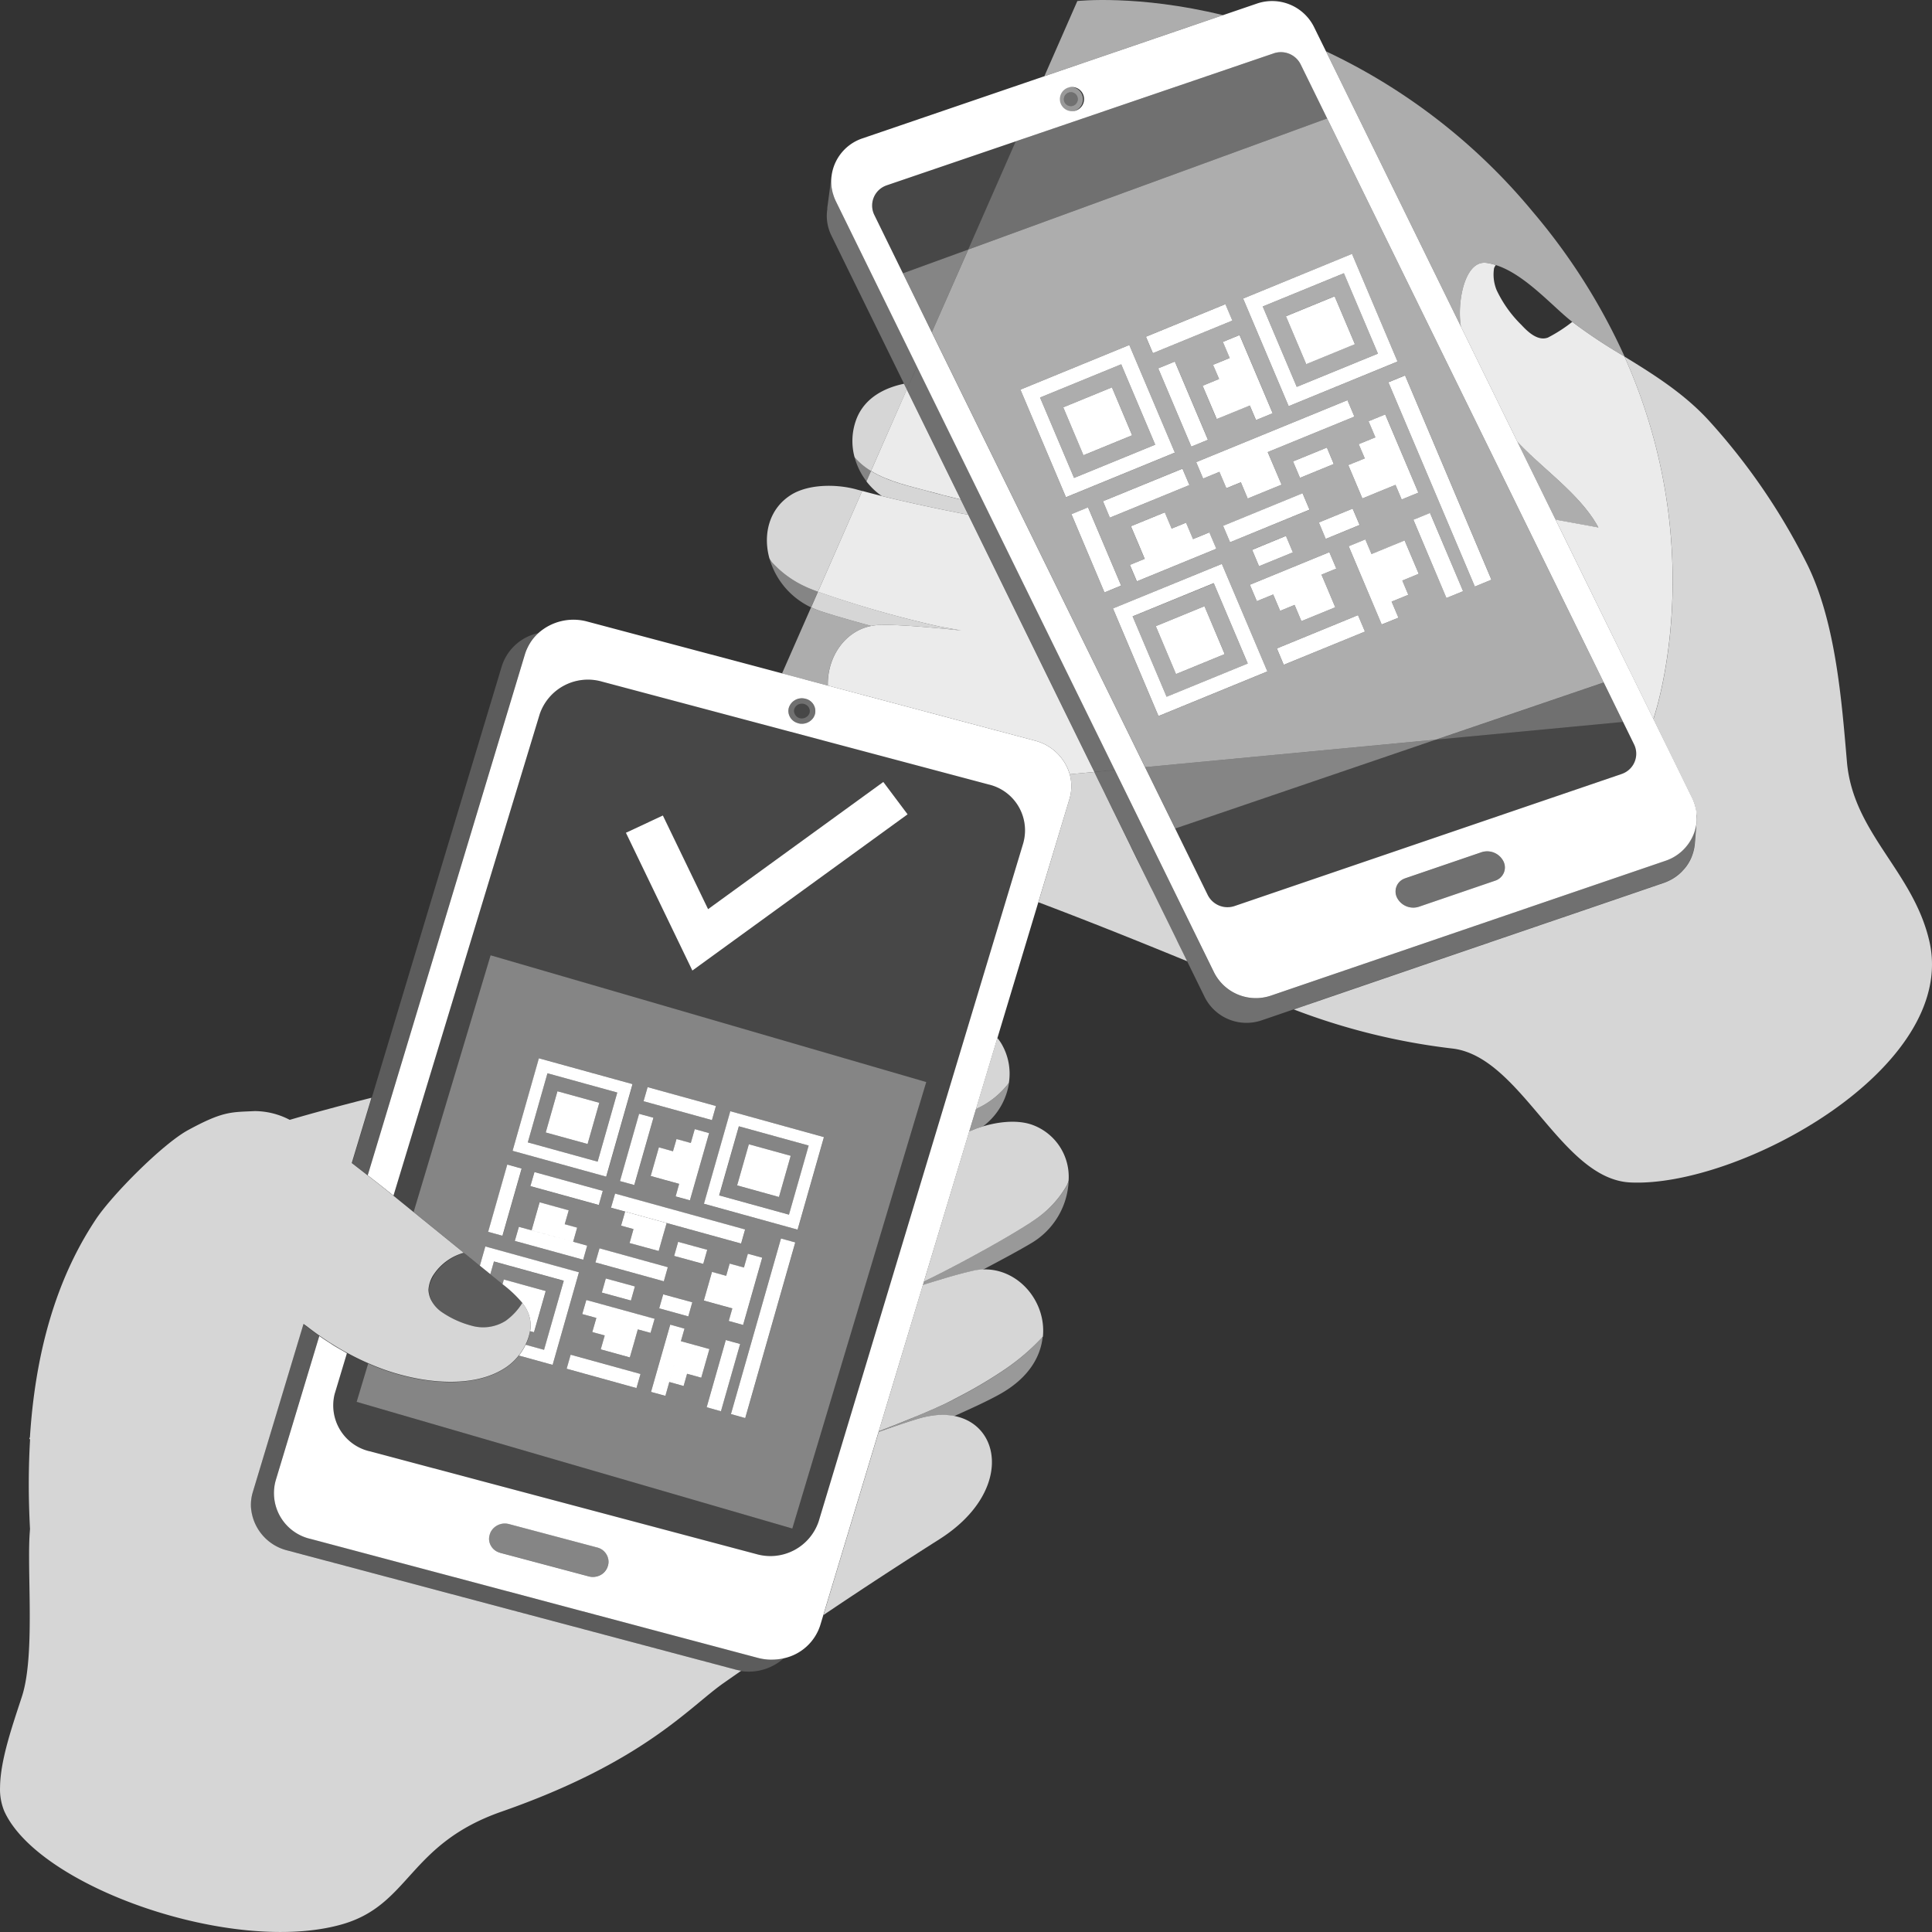 <svg viewBox="0 0 300 300" xmlns="http://www.w3.org/2000/svg"><rect x="0" y="0" width="300" height="300" fill="#333333" stroke="none"/><g fill="#fff"><path d="m 177.81 119.12 l 4.68 9.53 40.51 -13.81 z" opacity=".4"/><path d="m 140.21 42.44 l 4.49 9.16 5.64 -12.85 z" opacity=".4"/><path d="m 182.48 128.65 l 5.06 10.32 a 3.43 3.43 0 0 0 4.19 1.71 l 60.06 -20.49 a 3.32 3.32 0 0 0 2.11 -4.23 3.46 3.46 0 0 0 -.15 -.37 c -.48 -.97 -1.05 -2.15 -1.71 -3.49 l -29.03 2.75 z" opacity=".1"/><path d="m 157.72 21.95 l -20.01 6.82 a 3.32 3.32 0 0 0 -2.1 4.24 3.21 3.21 0 0 0 .15 .36 c 1.06 2.16 2.58 5.27 4.45 9.08 l 10.13 -3.7 z" opacity=".1"/><path d="m 175.87 95.72 l 5.28 12.48 12.6 -5.16 -5.27 -12.47 z m 6.75 8.95 l -3.15 -7.44 7.56 -3.1 3.15 7.44 z" opacity=".6"/><path d="m 174.1 56.57 l -12.6 5.16 5.28 12.48 12.6 -5.16 z m -9 6.68 l 7.56 -3.1 3.15 7.44 -7.56 3.1 z" opacity=".6"/><path d="m 196.08 47.59 l 5.28 12.48 12.6 -5.16 -5.27 -12.48 z m 6.75 8.95 l -3.15 -7.44 7.56 -3.1 3.15 7.44 z" opacity=".6"/><path d="m 150.35 38.75 l -5.65 12.85 c 9.52 19.42 23.45 47.82 33.11 67.52 l 45.18 -4.28 26.03 -8.87 -42.94 -87.58 z m 60.64 30.22 l 2.59 -1.06 -1.06 -2.5 2.59 -1.06 5.13 12.15 -2.59 1.06 -.96 -2.27 -2.59 1.06 -2.55 1.05 -2.19 -5.17 2.56 -1.05 z m -19.99 15.23 l -1.07 -2.54 12.34 -5.06 1.08 2.55 z m 9.76 1.57 l -5.26 2.15 -1.08 -2.55 5.25 -2.15 z m -1.76 -10.51 l -5.26 2.15 -1.06 -2.51 -2.24 .92 -1.08 -2.55 7.5 -3.07 1.08 2.55 z m 2.86 -1.06 l -1.08 -2.55 5.26 -2.15 1.08 2.55 z m 8.19 4.78 l 1.08 2.55 -5.26 2.15 -1.08 -2.55 z m -23.23 -4.67 l -1.08 -2.55 23.49 -9.62 1.08 2.55 z m -2.13 1.01 l -12.34 5.06 -1.08 -2.55 12.34 -5.06 z m -4.84 -18.12 l 2.59 -1.06 5.14 12.15 -2.59 1.06 z m -3.17 27.06 l -1.08 -2.55 5.26 -2.15 1.06 2.52 2.24 -.92 1.08 2.55 2.54 -1.04 1.08 2.55 -12.34 5.06 -1.08 -2.55 2.3 -.94 -1.06 -2.52 z m 18.34 -19.03 l -.96 -2.27 -2.56 1.05 -2.59 1.06 -2.17 -5.17 2.56 -1.05 -.93 -2.21 2.59 -1.06 -1.06 -2.5 2.59 -1.06 5.14 12.15 z m -4.75 -18 l 1.08 2.55 -12.34 5.06 -1.08 -2.55 z m -31.82 13.27 l 16.91 -6.93 7.07 16.72 -16.91 6.93 z m 7.92 19.35 l 2.59 -1.06 5.14 12.15 -2.6 1.05 z m 13.52 31.35 l -7.07 -16.71 16.91 -6.93 7.07 16.71 z m 15.27 -17.85 l -1.08 -2.55 12.34 -5.06 1.08 2.55 -2.3 .94 1.08 2.55 1.06 2.52 -5.26 2.15 -1.06 -2.52 -2.24 .92 -1.08 -2.54 z m 4.18 9.89 l -1.08 -2.55 12.61 -5.17 1.08 2.55 z m 15.22 -6.26 l -5.14 -12.15 2.59 -1.06 5.14 12.15 z m 4.12 -4.62 l -2.59 1.06 -3.12 -7.38 2.59 -1.06 2.56 -1.05 2.18 5.17 -2.56 1.05 z m 5.93 .5 l -5.14 -12.14 2.59 -1.06 5.13 12.14 z m 6.99 -2.84 l -2.59 1.06 -13.42 -31.73 2.59 -1.06 z m -31.5 -26.95 l -7.07 -16.71 16.91 -6.93 7.07 16.72 z" opacity=".6"/><path d="m 135.31 97.19 h -.04 c -3.28 -.89 -6.15 -1.72 -7.88 -2.3 a 13.21 13.21 0 0 1 -1.44 -.59 l -4.51 10.26 7.1 1.89 c -.12 -4.33 2.58 -8.45 6.77 -9.26 z" opacity=".6"/><path d="m 226.75 49.83 c -.34 -3.68 .87 -9.42 4.07 -9.01 a 8.23 8.23 0 0 1 1.45 .34 c 4.14 1.3 8.1 5.64 11.12 8.21 .25 .21 .51 .42 .77 .62 a 81.96 81.96 0 0 0 8.1 5.37 95.34 95.34 0 0 0 -14.23 -22.45 93.09 93.09 0 0 0 -32.13 -24.94 l 20.96 42.75 c -.05 -.31 -.08 -.6 -.11 -.89 z" opacity=".6"/><path d="m 248.21 81.92 c -2.73 -5.06 -8.31 -8.81 -12.58 -13.3 2 4.07 3.98 8.12 5.93 12.09 l 4.66 .85 q 1 .17 1.99 .36 z" opacity=".6"/><path d="m 167.29 .16 l -5.12 11.67 27.73 -9.48 c -13.23 -3.23 -22.61 -2.19 -22.61 -2.19 z" opacity=".6"/><path d="m 252.02 112.1 c -.86 -1.76 -1.87 -3.82 -3 -6.12 l -26.03 8.87 z" opacity=".3"/><path d="m 206.08 18.39 l -4.12 -8.4 a 3.43 3.43 0 0 0 -4.19 -1.7 l -40.05 13.66 -7.38 16.8 z" opacity=".3"/><path d="m 129.07 28.37 a 7.09 7.09 0 0 0 .08 .86 c .02 .09 .03 .18 .05 .26 .04 .21 .09 .43 .16 .64 .03 .09 .05 .17 .08 .26 a 6.95 6.95 0 0 0 .34 .84 l 12.59 25.68 30.73 62.65 15.41 31.42 a 7.27 7.27 0 0 0 8.87 3.61 l 61.25 -20.93 a 7.16 7.16 0 0 0 4.29 -3.97 7.3 7.3 0 0 0 .27 -.74 c .02 -.08 .04 -.17 .06 -.25 .04 -.17 .09 -.34 .12 -.51 .02 -.1 .03 -.2 .04 -.3 .02 -.16 .04 -.31 .05 -.47 .01 -.11 .01 -.22 .01 -.32 v -.45 c -.01 -.23 -.03 -.46 -.07 -.69 v -.02 c -.03 -.23 -.08 -.45 -.14 -.67 -.01 -.03 -.02 -.07 -.03 -.1 -.05 -.19 -.11 -.38 -.18 -.57 a 6.86 6.86 0 0 0 -.28 -.67 l -.56 -1.14 -.73 -1.49 -.8 -1.64 q -.83 -1.69 -1.76 -3.59 l -.03 -.06 c -1.49 -3.04 -3.16 -6.45 -4.98 -10.15 -.34 -.7 -.69 -1.41 -1.05 -2.13 l -11.3 -23.03 c -1.95 -3.97 -3.93 -8.02 -5.93 -12.09 -2.37 -4.84 -4.76 -9.71 -7.11 -14.5 l -1.1 -2.25 -.56 -1.14 -20.96 -42.75 c -.69 -1.4 -1.32 -2.68 -1.87 -3.8 a 7.27 7.27 0 0 0 -8.87 -3.61 l -5.27 1.8 -27.73 9.48 -28.25 9.65 a 7.1 7.1 0 0 0 -4.84 6.87 z m 104.44 107.16 a 2.18 2.18 0 0 1 -1.31 1.21 l -11.82 4.04 a 2.83 2.83 0 0 1 -3.46 -1.41 2.14 2.14 0 0 1 1.02 -2.88 2.04 2.04 0 0 1 .24 -.1 l 11.82 -4.04 a 2.83 2.83 0 0 1 3.46 1.41 2.12 2.12 0 0 1 .05 1.77 z m 15.52 -29.55 c 1.13 2.3 2.13 4.36 3 6.12 .66 1.34 1.23 2.51 1.71 3.49 a 3.31 3.31 0 0 1 -1.58 4.45 3.36 3.36 0 0 1 -.37 .15 l -60.06 20.49 a 3.43 3.43 0 0 1 -4.19 -1.7 l -5.06 -10.32 -4.68 -9.53 c -9.65 -19.7 -23.59 -48.1 -33.11 -67.52 l -4.48 -9.16 c -1.87 -3.81 -3.39 -6.92 -4.45 -9.08 a 3.31 3.31 0 0 1 1.58 -4.45 3.58 3.58 0 0 1 .37 -.15 l 20.01 -6.82 40.05 -13.66 a 3.43 3.43 0 0 1 4.19 1.7 l 4.12 8.4 z m -82.57 -92.47 a 1.88 1.88 0 1 1 -.01 0 z"/><path d="m 233.46 133.77 a 2.83 2.83 0 0 0 -3.46 -1.41 l -11.81 4.04 a 2.15 2.15 0 0 0 -1.36 2.74 2.17 2.17 0 0 0 .1 .23 2.83 2.83 0 0 0 3.46 1.41 l 11.82 -4.04 a 2.15 2.15 0 0 0 1.35 -2.74 2.26 2.26 0 0 0 -.1 -.23 z" opacity=".3"/><path d="m 166.22 16.49 a 1.08 1.08 0 1 0 -1.02 -1.16 1.09 1.09 0 0 0 1.02 1.16 z" opacity=".3"/><path d="m 166.16 17.31 a 1.9 1.9 0 1 0 -1.79 -2.04 1.92 1.92 0 0 0 1.79 2.04 z m .23 -2.98 a 1.08 1.08 0 1 1 -1.19 1 1.09 1.09 0 0 1 1.19 -1 z" opacity=".5"/><path d="m 125.01 91.07 a 16.05 16.05 0 0 1 -5.08 -3.71 4.14 4.14 0 0 1 -.46 -.68 12.06 12.06 0 0 0 6.47 7.63 l 1.06 -2.42 c -.8 -.31 -1.49 -.59 -1.99 -.82 z" opacity=".4"/><path d="m 135.27 97.19 h .04 a 7.76 7.76 0 0 1 1.18 -.14 c .32 -.01 .68 -.02 1.07 -.02 .78 .01 1.69 .04 2.69 .1 2.52 .14 5.67 .43 9.03 .77 -1.05 -.19 -2.13 -.38 -3.24 -.58 a 167.99 167.99 0 0 1 -19.02 -5.44 l -1.06 2.42 a 13.21 13.21 0 0 0 1.44 .59 c 1.73 .58 4.6 1.41 7.87 2.3 z" opacity=".8"/><path d="m 299.59 146.15 c -2.51 -10.9 -11.84 -16.75 -12.8 -27.86 -.83 -9.7 -1.79 -22.25 -6.45 -31.22 a 98.57 98.57 0 0 0 -14.94 -21.71 c -3.85 -4.23 -8.64 -7.23 -13.15 -9.99 13.62 30.43 4.49 56.29 4.49 56.29 .75 1.52 1.46 2.98 2.13 4.36 l .03 .06 1.76 3.59 .8 1.64 1.29 2.63 a 6.97 6.97 0 0 1 .63 2.01 v .02 q .05 .35 .07 .69 v -.13 l .07 .04 -.06 .82 -.01 .15 -.24 3.08 -.01 .01 a 7.09 7.09 0 0 1 -.49 2.34 c -.02 .05 -.04 .11 -.06 .16 a 6.98 6.98 0 0 1 -.73 1.31 6.87 6.87 0 0 1 -.61 .73 c -.04 .04 -.07 .07 -.1 .11 a 6.99 6.99 0 0 1 -.69 .63 7.32 7.32 0 0 1 -.97 .65 c -.04 .02 -.08 .04 -.12 .06 a 7.17 7.17 0 0 1 -1.06 .47 l -3.04 1.04 -3.42 1.17 -6.26 2.14 -2.99 1.02 -1.29 .44 -1.88 .64 -2.16 .74 -5.57 1.9 -1.22 .42 -10.13 3.46 -.98 .34 -7.57 2.59 -2.8 .96 -3.45 1.18 -.28 .1 -1.23 .42 -.64 .22 -1.63 .56 -.92 .32 a 101.86 101.86 0 0 0 24.75 6.08 c 10.63 1.4 16.72 20.23 27.47 20.78 16.9 .83 50.98 -17.8 46.46 -37.46 z" opacity=".8"/><path d="m 240.36 52.42 c -1.54 .57 -3.05 -.81 -4.1 -1.95 a 18.84 18.84 0 0 1 -3.86 -5.41 6.35 6.35 0 0 1 -.4 -3.43 3.01 3.01 0 0 1 .26 -.47 8.23 8.23 0 0 0 -1.45 -.34 c -3.19 -.41 -4.4 5.33 -4.07 9.01 .03 .29 .06 .58 .11 .89 l 1.66 3.39 c 2.35 4.79 4.74 9.66 7.11 14.5 4.27 4.49 9.85 8.24 12.58 13.3 q -.99 -.19 -1.99 -.37 l -4.66 -.85 c 4.02 8.2 7.88 16.06 11.29 23.03 q .53 1.08 1.05 2.13 l 2.84 5.79 s 9.13 -25.86 -4.49 -56.29 a 81.96 81.96 0 0 1 -8.1 -5.37 23.27 23.27 0 0 1 -3.78 2.44 z" opacity=".9"/><path d="m 135.25 73.13 l 5.56 -12.65 -.44 -.89 c -3.16 .66 -5.98 2.22 -7.27 5.2 a 9.56 9.56 0 0 0 -.4 6.21 10.33 10.33 0 0 0 2.55 2.13 z" opacity=".8"/><path d="m 135.25 73.13 c 2.81 1.72 6.33 2.43 8.78 3.11 1.63 .45 3.35 .89 5.15 1.32 -2.93 -5.98 -5.76 -11.74 -8.38 -17.08 z" opacity=".9"/><path d="m 125.01 91.07 c .5 .24 1.19 .51 2 .82 l 6.87 -15.65 c -.28 -.08 -.57 -.15 -.85 -.23 -3.1 -.87 -7.51 -.87 -10.22 .85 -3.37 2.13 -4.37 6.09 -3.34 9.83 a 4.14 4.14 0 0 0 .46 .68 16.04 16.04 0 0 0 5.08 3.7 z" opacity=".8"/><path d="m 179.09 138.55 l -.24 -.48 -.01 -.01 -.25 -.5 -1.07 -2.17 q -.5 -1.02 -1.02 -2.07 c -.24 -.49 -.47 -.96 -.71 -1.45 -.07 -.14 -.14 -.29 -.21 -.44 l -2.47 -5.04 -.39 -.79 -.79 -1.62 c -.16 -.32 -.32 -.66 -.48 -.99 l -.51 -1.03 c -.34 -.69 -.68 -1.39 -1.02 -2.09 l -3.82 .36 a 6.87 6.87 0 0 1 -.04 3.85 l -4.82 16.02 c 7.05 2.67 14.27 5.53 23.1 9.16 l -.83 -1.7 q -.35 -.7 -.71 -1.44 l -.14 -.3 -1.55 -3.16 q -.97 -1.97 -2.02 -4.11 z" opacity=".8"/><path d="m 146.04 97.32 l 3.24 .58 h .01 c -3.35 -.34 -6.5 -.63 -9.03 -.77 -1.01 -.06 -1.92 -.09 -2.69 -.1 -.39 0 -.75 0 -1.07 .02 a 7.76 7.76 0 0 0 -1.18 .14 c -4.2 .81 -6.89 4.93 -6.77 9.27 l 32.12 8.54 a 7.58 7.58 0 0 1 5.44 5.23 l 3.82 -.36 c -.21 -.44 -.42 -.86 -.64 -1.3 l -4.17 -8.49 c -2.94 -6 -5.97 -12.18 -8.98 -18.32 l -2.86 -5.84 q -1.48 -3.02 -2.94 -5.99 -1.65 -.32 -3.28 -.65 l -.48 -.1 c -2.17 -.44 -4.28 -.9 -6.29 -1.36 l -.44 -.1 c -2.13 -.49 -4.13 -.99 -5.97 -1.49 l -6.87 15.66 a 168.06 168.06 0 0 0 19.03 5.43 z" opacity=".9"/><path d="m 132.7 70.99 a 10.65 10.65 0 0 0 1.84 3.74 l .71 -1.61 a 10.33 10.33 0 0 1 -2.55 -2.13 z" opacity=".4"/><path d="m 136.93 77.02 c .94 .23 1.92 .47 2.92 .7 l .44 .1 c 2.02 .46 4.13 .92 6.29 1.36 l .48 .1 q 1.63 .33 3.28 .65 l -1.16 -2.36 c -1.79 -.43 -3.52 -.87 -5.15 -1.32 -2.45 -.68 -5.97 -1.39 -8.78 -3.11 l -.71 1.61 a 10.38 10.38 0 0 0 2.39 2.27 z" opacity=".8"/><path d="m 203.44 155.85 l 1.86 -.64 .28 -.1 3.45 -1.18 2.8 -.96 7.57 -2.59 .98 -.34 19.09 -6.52 1.88 -.64 17 -5.81 a 7.01 7.01 0 0 0 1.06 -.47 l .12 -.06 a 7.49 7.49 0 0 0 .97 -.65 7.49 7.49 0 0 0 .69 -.63 c .04 -.04 .07 -.07 .1 -.11 a 6.68 6.68 0 0 0 .61 -.73 6.93 6.93 0 0 0 .73 -1.31 c .02 -.05 .04 -.11 .06 -.16 a 7.09 7.09 0 0 0 .49 -2.34 l .01 -.01 .24 -3.07 .01 -.15 .06 -.82 -.07 -.04 v .13 c .01 .15 .01 .3 0 .45 0 .11 0 .22 -.01 .32 -.01 .16 -.03 .31 -.05 .47 -.01 .1 -.02 .2 -.04 .3 -.03 .17 -.07 .34 -.12 .51 -.02 .08 -.04 .17 -.06 .25 a 7.3 7.3 0 0 1 -.27 .74 7.16 7.16 0 0 1 -4.28 3.97 l -61.23 20.94 a 7.27 7.27 0 0 1 -8.87 -3.61 l -15.4 -31.42 -3.17 .3 1.02 2.09 .51 1.03 1.67 3.4 .79 1.61 .77 1.56 .92 1.87 .93 1.89 .8 1.68 .19 .39 1.31 2.68 .01 .01 2.26 4.6 q .8 1.64 1.55 3.16 l 4.4 8.98 a 7.27 7.27 0 0 0 8.87 3.61 l 5.88 -2.01 1.5 -.51 z" opacity=".3"/><path d="m 140.81 60.48 l 1.57 -3.57 -12.6 -25.69 a 6.95 6.95 0 0 1 -.34 -.84 c -.03 -.09 -.05 -.17 -.08 -.26 -.06 -.21 -.11 -.42 -.16 -.64 -.02 -.09 -.04 -.18 -.05 -.26 a 7.3 7.3 0 0 1 -.08 -.86 v -.01 a 7 7 0 0 1 .04 -.88 v -.1 l -.66 5 h .03 a 6.93 6.93 0 0 0 .62 4.21 c 2.64 5.39 6.61 13.48 11.27 22.99 z" opacity=".3"/><path d="m 140.81 60.48 l 8.38 17.08 q .49 1 .98 2 l .18 .36 q .56 1.14 1.12 2.29 c .6 1.23 1.21 2.47 1.82 3.7 l 2.86 5.84 7.18 14.64 1.3 2.66 .5 1.02 c 1.41 2.88 2.81 5.72 4.17 8.49 .21 .44 .43 .87 .64 1.3 l 3.17 -.3 -30.72 -62.65 z" opacity=".3"/><path d="m 76.18 148.35 l 67.65 19.67 -20.8 69.33 -67.65 -19.67 1.79 -5.95 a 40.8 40.8 0 0 1 -3.67 -1.82 c .13 .07 .25 .15 .37 .22 l -1.85 6.15 a 7.3 7.3 0 0 0 5.15 9.02 c .08 .02 .17 .04 .25 .06 l 60.03 15.97 a 7.91 7.91 0 0 0 9.67 -5.07 l 31.78 -105.37 a 7.3 7.3 0 0 0 -5.16 -9.02 c -.08 -.02 -.16 -.04 -.25 -.06 l -60.02 -15.97 a 7.92 7.92 0 0 0 -9.67 5.07 l -22.7 74.74 3.14 2.55 z m 26.75 -21.72 l 7.01 14.55 27.21 -19.75 3.77 5.03 -33.41 24.25 -10.32 -21.4 z" opacity=".1"/><path d="m 122.52 188.61 l 3.06 -10.73 -10.84 -2.99 -3.05 10.73 z m -6.24 -10.93 l 6.5 1.79 -1.82 6.4 -6.5 -1.79 z" opacity=".4"/><path d="m 87.53 198.88 l -10.84 -2.99 -.56 1.98 1.69 1.37 .22 .18 .21 -.73 6.5 1.79 -1.82 6.4 -.61 -.17 a 8.03 8.03 0 0 1 -.69 2.12 l 2.86 .79 z" opacity=".4"/><path d="m 85.01 166.66 l -3.05 10.73 10.84 2.99 3.05 -10.73 z m 6.23 10.98 l -6.5 -1.79 1.82 -6.4 6.5 1.79 z" opacity=".4"/><path d="m 72.08 194.58 l 2.43 1.97 .85 -2.99 14.54 4.01 -4.09 14.37 -5.24 -1.45 a 8.84 8.84 0 0 1 -1.89 1.8 c -3.76 2.6 -8.96 2.6 -13.07 1.96 a 34.48 34.48 0 0 1 -8.44 -2.52 l -1.79 5.95 67.65 19.67 20.8 -69.33 -67.65 -19.68 -11.95 39.86 q 3.9 3.16 7.8 6.33 a .29 .29 0 0 0 -.06 .02 l .06 .05 a .45 .45 0 0 1 .05 -.02 z m 7.86 -1.89 l .62 -2.19 8.08 2.23 -6.1 -1.68 .62 -2.19 .62 -2.16 4.52 1.25 -.62 2.17 1.93 .53 -.61 2.17 2.18 .6 -.62 2.19 z m 27.94 -17.35 l 2.23 .61 -2.98 10.45 -2.22 -.61 .56 -1.95 -2.23 -.61 -2.2 -.61 1.27 -4.45 2.2 .61 .54 -1.9 2.23 .61 -1.01 3.54 z m 7.83 15.58 l -.62 2.19 -20.2 -5.57 .62 -2.19 z m -1.99 12.26 l -2.23 -.61 -2.2 -.61 1.27 -4.45 2.2 .61 .54 -1.9 2.23 .61 .61 -2.15 2.23 .61 -2.97 10.45 -2.23 -.61 1.61 -5.65 z m -9.04 -8.16 l .62 -2.19 4.52 1.25 -.62 2.19 z m 2.82 7.2 l -.62 2.19 -4.52 -1.25 .62 -2.19 z m -11.06 -11.9 l .62 -2.19 6.45 1.78 -.62 2.19 -.62 2.17 -4.51 -1.26 .62 -2.17 z m 7.26 6.45 l -.62 2.19 -10.61 -2.92 .62 -2.19 z m -5.11 3 l -.62 2.19 -4.52 -1.25 .62 -2.19 z m -5.62 -12.65 l -10.61 -2.93 .62 -2.19 10.62 2.92 z m 5.86 28.42 l -10.83 -2.99 .62 -2.19 10.84 2.99 z m .21 -9.11 l -.62 2.17 -.62 2.19 -4.52 -1.25 .62 -2.17 -1.93 -.53 .62 -2.19 -2.18 -.6 .62 -2.19 10.61 2.93 -.62 2.19 z m 7.11 8.79 l -2.23 -.61 1.01 -3.54 -1.62 5.69 -2.22 -.61 2.97 -10.45 2.23 .61 -.56 1.95 2.23 .61 2.2 .61 -1.27 4.45 -2.2 -.61 z m 3.58 3.3 l 2.97 -10.45 2.23 .61 -2.98 10.45 z m 6 1.68 l -2.23 -.61 7.77 -27.28 2.23 .61 z m 12.22 -43.63 l -4.09 14.37 -14.54 -4.01 4.09 -14.37 z m -27.39 -7.76 l 10.61 2.93 -.62 2.19 -10.62 -2.93 z m .92 4.75 l -2.98 10.45 -2.22 -.61 2.97 -10.45 z m -17.78 -9.23 l 14.54 4.01 -4.09 14.37 -14.56 -4.01 z m -4.91 16.5 l 2.23 .61 -2.98 10.45 -2.22 -.61 z" opacity=".4"/><path d="m 84.74 175.85 l 1.82 -6.4 6.5 1.79 -1.82 6.4 z"/><path d="m 98.22 168.34 l -14.54 -4.01 -4.09 14.37 14.54 4.01 z m -16.26 9.05 l 3.05 -10.73 10.84 2.99 -3.05 10.73 z"/><path d="m 82.36 206.45 c -.01 .08 -.04 .16 -.05 .25 l .61 .17 1.82 -6.4 -6.5 -1.79 -.21 .73 a 18.85 18.85 0 0 1 3.13 2.97 l -.01 .02 a 5.45 5.45 0 0 1 1.25 3.44 4.83 4.83 0 0 1 -.04 .61 z"/><path d="m 89.9 197.56 l -14.54 -4.01 -.85 2.99 1.63 1.32 .56 -1.98 10.84 2.99 -3.06 10.73 -2.86 -.79 a 9.38 9.38 0 0 1 -1.05 1.68 l 5.24 1.45 z"/><path d="m 114.46 184.07 l 1.82 -6.39 6.5 1.79 -1.82 6.4 z"/><path d="m 123.85 190.94 l 4.09 -14.37 -14.54 -4.02 -4.09 14.37 z m -9.12 -16.05 l 10.84 2.99 -3.06 10.73 -10.84 -2.99 z"/><path d="m 75.8 191.28 l 2.97 -10.45 2.23 .62 -2.98 10.44 z"/><path d="m 99.93 171 l .63 -2.19 10.61 2.93 -.62 2.19 z"/><path d="m 91.18 193.42 l -2.18 -.6 .62 -2.19 -1.93 -.53 .62 -2.16 -4.52 -1.25 -.62 2.16 -.62 2.19 6.1 1.69 -8.08 -2.23 -.63 2.19 10.62 2.92 z"/><path d="m 82.36 184.18 l .63 -2.18 10.61 2.92 -.62 2.19 z"/><path d="m 105.05 176.87 l -.55 1.9 -2.19 -.61 -1.27 4.45 2.2 .61 2.22 .61 -.55 1.95 2.22 .61 2.98 -10.44 -2.23 -.62 -1.62 5.69 1.01 -3.54 z"/><path d="m 96.27 183.4 l 2.97 -10.45 2.23 .61 -2.98 10.45 z"/><path d="m 94.88 187.53 l .63 -2.19 20.19 5.57 -.62 2.19 z"/><path d="m 102.28 194.26 l .61 -2.16 .63 -2.19 -6.45 -1.78 -.63 2.19 1.93 .53 -.61 2.17 z"/><path d="m 92.46 196.03 l .63 -2.19 10.61 2.93 -.62 2.19 z"/><path d="m 113.5 219.58 l 7.77 -27.27 2.22 .61 -7.77 27.28 z"/><path d="m 115.39 205.74 l 2.97 -10.45 -2.23 -.61 -.61 2.14 -2.22 -.61 -.54 1.9 -2.2 -.61 -1.27 4.45 2.2 .61 2.23 .61 1.05 -3.69 -1.61 5.64 z"/><path d="m 91.04 201.86 l -.63 2.19 2.19 .6 -.63 2.19 1.93 .53 -.62 2.16 4.52 1.25 .63 -2.19 .61 -2.16 1.98 .54 .63 -2.19 z"/><path d="m 87.99 212.54 l .62 -2.18 10.85 2.99 -.63 2.19 z"/><path d="m 110.16 209.48 l -2.2 -.61 -2.23 -.61 .56 -1.95 -2.22 -.62 -2.98 10.45 2.23 .61 1.61 -5.68 -1 3.53 2.22 .62 .54 -1.9 2.2 .61 z"/><path d="m 109.73 218.52 l 2.97 -10.44 2.23 .61 -2.98 10.45 z"/><path d="m 104.68 195.02 l .62 -2.19 4.52 1.24 -.62 2.19 z"/><path d="m 102.36 203.16 l .62 -2.18 4.52 1.24 -.62 2.19 z"/><path d="m 93.45 200.71 l .62 -2.19 4.52 1.24 -.62 2.19 z"/><path d="m 165.1 63.25 l 7.56 -3.1 3.14 7.44 -7.56 3.1 z"/><path d="m 175.36 53.57 l -16.91 6.93 7.07 16.71 16.91 -6.93 z m -13.86 8.16 l 12.6 -5.16 5.28 12.48 -12.6 5.16 z"/><path d="m 179.47 97.23 l 7.56 -3.1 3.14 7.44 -7.56 3.1 z"/><path d="m 172.82 94.48 l 7.07 16.71 16.91 -6.93 -7.07 -16.7 z m 8.33 13.71 l -5.28 -12.48 12.6 -5.16 5.28 12.48 z"/><path d="m 199.68 49.11 l 7.56 -3.1 3.15 7.44 -7.56 3.1 z"/><path d="m 193.03 46.36 l 7.07 16.71 16.91 -6.93 -7.07 -16.72 z m 8.33 13.71 l -5.28 -12.48 12.6 -5.16 5.28 12.48 z"/><path d="m 166.37 79.84 l 2.58 -1.06 5.14 12.15 -2.59 1.06 z"/><path d="m 177.94 52.29 l 12.34 -5.06 1.08 2.55 -12.34 5.06 z"/><path d="m 175.45 87.72 l 1.08 2.55 12.34 -5.06 -1.08 -2.54 -2.54 1.04 -1.08 -2.55 -2.24 .92 -1.06 -2.52 -5.26 2.15 1.08 2.55 1.06 2.52 z"/><path d="m 171.27 77.83 l 12.34 -5.05 1.08 2.54 -12.35 5.06 z"/><path d="m 192.48 52.03 l -2.59 1.06 1.06 2.5 -2.59 1.06 .94 2.2 -2.56 1.05 2.19 5.17 2.58 -1.05 2.56 -1.05 .96 2.26 2.59 -1.06 z"/><path d="m 179.85 57.2 l 2.58 -1.06 5.14 12.15 -2.58 1.06 z"/><path d="m 196.85 70.2 l 13.46 -5.51 -1.08 -2.55 -23.49 9.62 1.08 2.55 2.53 -1.04 1.08 2.54 2.25 -.92 1.06 2.52 5.26 -2.15 -1.07 -2.52 z"/><path d="m 189.92 81.65 l 12.34 -5.06 1.08 2.55 -12.34 5.06 z"/><path d="m 215.59 59.36 l 2.59 -1.06 13.41 31.72 -2.58 1.06 z"/><path d="m 215.1 64.35 l -2.59 1.06 1.06 2.5 -2.59 1.06 .94 2.21 -2.56 1.04 2.19 5.18 2.55 -1.05 2.59 -1.06 .96 2.27 2.59 -1.06 z"/><path d="m 198.78 94.85 l 2.24 -.92 1.06 2.52 5.26 -2.15 -1.06 -2.52 -1.08 -2.55 2.3 -.94 -1.08 -2.55 -12.34 5.06 1.08 2.55 2.54 -1.04 z"/><path d="m 198.27 100.69 l 12.6 -5.17 1.08 2.55 -12.61 5.16 z"/><path d="m 217.75 90.15 l 2.55 -1.05 -2.19 -5.18 -2.56 1.05 -2.58 1.06 -.96 -2.27 -2.59 1.06 5.13 12.15 2.6 -1.05 -1.06 -2.5 2.59 -1.06 z"/><path d="m 219.47 80.71 l 2.58 -1.06 5.14 12.15 -2.59 1.06 z"/><path d="m 200.78 71.65 l 5.26 -2.15 1.07 2.55 -5.25 2.15 z"/><path d="m 204.79 81.13 l 5.25 -2.15 1.08 2.54 -5.26 2.16 z"/><path d="m 194.43 85.38 l 5.25 -2.16 1.08 2.55 -5.26 2.15 z"/><path d="m 81.5 101.58 a 7.19 7.19 0 0 1 .32 -.85 c .03 -.07 .07 -.14 .1 -.21 a 7.01 7.01 0 0 1 .35 -.64 c .03 -.05 .06 -.1 .09 -.15 a 7.4 7.4 0 0 1 1.2 -1.42 7.62 7.62 0 0 0 -5.64 5.13 l -23.25 77.16 c .8 .62 1.62 1.26 2.43 1.89 z" opacity=".2"/><path d="m 150.73 175.6 c -.08 .03 -.16 .06 -.24 .1 l -7.02 23.29 c 4.96 -2.36 15.14 -7.93 17.98 -10.14 a 15.94 15.94 0 0 0 4.19 -4.76 4.02 4.02 0 0 0 .29 -.76 8.58 8.58 0 0 0 -5.82 -8.73 c -2.43 -.79 -5.6 -.37 -8.26 .56 -.09 .03 -.18 .06 -.27 .09 -.29 .12 -.58 .24 -.85 .35 z" opacity=".8"/><path d="m 156.66 168.15 a 9.18 9.18 0 0 0 -1.16 -6.09 7.75 7.75 0 0 0 -.63 -.89 l -3.33 11.04 a 13.15 13.15 0 0 0 5.12 -4.06 z" opacity=".8"/><path d="m 145.66 219.72 c -.33 .02 -.67 .06 -1.01 .11 -.1 .02 -.2 .03 -.31 .05 -.42 .07 -.85 .16 -1.29 .28 -1.26 .34 -3.74 1.18 -6.61 2.19 l -8.36 27.72 -.21 .71 c 6.29 -4.24 11.96 -7.93 18.02 -11.78 11.08 -7.04 9.82 -17.62 2.34 -19.12 a 9.85 9.85 0 0 0 -2.34 -.17 c -.1 0 -.17 0 -.23 .01 z" opacity=".8"/><path d="m 146.85 198.44 c -.73 .22 -1.5 .45 -2.31 .7 q -.61 .19 -1.24 .39 l -3.9 12.95 -2.95 9.77 .71 -.28 q .87 -.34 1.76 -.69 l .78 -.31 .26 -.1 .62 -.25 .39 -.16 .56 -.23 .59 -.24 .23 -.09 .24 -.1 .06 -.03 q .35 -.14 .7 -.29 l .06 -.02 .36 -.16 .56 -.24 .35 -.15 .63 -.28 .09 -.04 .2 -.09 c .24 -.11 .47 -.21 .7 -.32 l .07 -.03 .17 -.08 c .2 -.09 .39 -.18 .58 -.28 l .24 -.12 q .25 -.12 .48 -.24 l .09 -.05 .11 -.06 c .2 -.11 .41 -.21 .59 -.31 a 70.88 70.88 0 0 0 7.53 -4.46 34.06 34.06 0 0 0 5.78 -5 c .55 -5.5 -3.88 -10.66 -9.34 -10.43 a 8.34 8.34 0 0 0 -1.22 .14 c -1.16 .24 -2.71 .64 -4.53 1.18 z" opacity=".8"/><path d="m 150.5 175.7 c .08 -.04 .16 -.06 .24 -.1 .28 -.12 .56 -.24 .85 -.35 l .27 -.09 c .26 -.09 .52 -.19 .79 -.27 a 10.33 10.33 0 0 0 4.03 -6.75 13.15 13.15 0 0 1 -5.12 4.06 l -.67 2.23 -.38 1.26 z" opacity=".5"/><path d="m 161.45 188.85 c -2.85 2.21 -13.02 7.77 -17.98 10.14 l -.17 .55 1.24 -.39 c .81 -.25 1.58 -.49 2.31 -.7 1.82 -.54 3.38 -.95 4.52 -1.16 a 8.34 8.34 0 0 1 1.22 -.14 h .04 c 3.08 -1.62 5.77 -3.08 7.38 -4.04 a 11.82 11.82 0 0 0 5.93 -9.76 4.09 4.09 0 0 1 -.29 .76 15.94 15.94 0 0 1 -4.2 4.74 z" opacity=".5"/><path d="m 156.15 212.58 a 70.96 70.96 0 0 1 -7.53 4.46 c -.21 .12 -.45 .24 -.7 .37 l -.08 .04 -.02 .01 c -.16 .08 -.31 .16 -.48 .24 h -.01 l -.19 .1 -.04 .02 c -.19 .09 -.38 .18 -.58 .27 l -.12 .06 -.05 .02 c -.31 .14 -.64 .29 -.97 .44 l -.05 .02 -.05 .02 -.63 .28 -.2 .09 -.15 .06 -.56 .24 -.19 .08 -.17 .07 -.75 .31 -.05 .02 -.01 .01 -.24 .1 -.04 .02 -.19 .08 -.59 .24 -.06 .03 -.14 .06 -.36 .15 -.39 .16 -.24 .1 -.26 .1 -.12 .05 -.26 .1 -.42 .17 -.25 .1 -.11 .04 q -.89 .35 -1.76 .69 l -.15 .06 -.22 .08 -.34 .13 -.03 .09 c 2.87 -1.01 5.35 -1.85 6.61 -2.19 .44 -.12 .87 -.21 1.29 -.28 .1 -.02 .21 -.03 .31 -.05 .34 -.05 .68 -.09 1.01 -.11 .07 0 .14 -.01 .21 -.01 a 9.74 9.74 0 0 1 2.34 .17 c 2.95 -1.32 5.68 -2.58 7.44 -3.61 4.12 -2.41 5.98 -5.6 6.29 -8.68 a 34.09 34.09 0 0 1 -5.75 4.98 z" opacity=".5"/><path d="m 92.75 240.3 l -13.72 -3.65 a 2.57 2.57 0 0 0 -.48 -.08 2.48 2.48 0 0 0 -2.31 1.21 2.12 2.12 0 0 0 -.18 .42 l -.04 .14 a 2.12 2.12 0 0 0 -.07 .89 2.29 2.29 0 0 0 1.56 1.83 c .06 .02 .11 .05 .17 .06 l 1.63 .43 12.09 3.22 a 2.47 2.47 0 0 0 1.4 -.03 2.33 2.33 0 0 0 1.56 -1.53 l .02 -.07 .02 -.07 a 2.07 2.07 0 0 0 .09 -.45 2.12 2.12 0 0 0 -.01 -.44 2.31 2.31 0 0 0 -1.73 -1.88 z" opacity=".4"/><path d="m 125.08 108.52 a 2.12 2.12 0 0 0 -2.58 1.36 1.79 1.79 0 0 0 -.07 .73 2.01 2.01 0 0 0 1.51 1.7 2.12 2.12 0 0 0 2.59 -1.36 1.96 1.96 0 0 0 -1.4 -2.42 z m -.9 3 a 1.56 1.56 0 0 1 -.43 -.21 1.44 1.44 0 0 1 -.45 -.75 1.01 1.01 0 0 1 .04 -.46 1.19 1.19 0 0 1 1.02 -.82 1.34 1.34 0 0 1 .49 .03 1.44 1.44 0 0 1 .43 .21 1.17 1.17 0 0 1 .45 .75 1.03 1.03 0 0 1 -.04 .46 1.13 1.13 0 0 1 -.44 .58 1.29 1.29 0 0 1 -1.07 .21 z" opacity=".3"/><path d="m 125.68 110.73 a 1.13 1.13 0 0 1 -.44 .58 1.29 1.29 0 0 1 -1.07 .21 1.56 1.56 0 0 1 -.43 -.21 1.44 1.44 0 0 1 -.45 -.75 1.01 1.01 0 0 1 .04 -.46 1.19 1.19 0 0 1 1.02 -.82 1.34 1.34 0 0 1 .49 .03 1.44 1.44 0 0 1 .43 .21 1.17 1.17 0 0 1 .45 .75 1.03 1.03 0 0 1 -.04 .46 z" opacity=".1"/><path d="m 166.1 120.22 a 7.58 7.58 0 0 0 -5.44 -5.22 l -32.12 -8.55 -7.1 -1.89 -30.27 -8.05 a 8.18 8.18 0 0 0 -7.6 1.82 7.4 7.4 0 0 0 -1.2 1.42 c -.03 .05 -.06 .1 -.09 .15 a 7.01 7.01 0 0 0 -.35 .64 c -.03 .07 -.07 .14 -.1 .21 a 7.19 7.19 0 0 0 -.32 .85 l -24.41 80.9 c 1.42 1.1 2.81 2.19 3.98 3.14 l .02 .01 22.7 -74.74 a 7.91 7.91 0 0 1 9.67 -5.07 l 60.03 15.97 a 7.31 7.31 0 0 1 5.46 8.84 c -.02 .08 -.04 .16 -.06 .24 l -31.78 105.36 a 7.91 7.91 0 0 1 -9.67 5.07 l -60.03 -15.96 a 7.31 7.31 0 0 1 -5.47 -8.84 c .02 -.08 .04 -.16 .07 -.24 l 1.85 -6.15 c -.13 -.07 -.25 -.15 -.37 -.22 l -.09 -.05 c -.56 -.32 -1.12 -.63 -1.66 -.97 -.18 -.11 -.36 -.24 -.54 -.35 -.53 -.34 -1.05 -.68 -1.56 -1.04 l -.07 -.05 -6.77 22.43 a 7.3 7.3 0 0 0 5.16 9.02 c .08 .02 .16 .04 .25 .06 l 69.48 18.48 a 8.12 8.12 0 0 0 .94 .19 l .24 .03 c .25 .03 .51 .05 .76 .05 h .18 a 8.35 8.35 0 0 0 1.92 -.22 7.63 7.63 0 0 0 5.63 -5.13 l .48 -1.59 .21 -.71 8.39 -27.81 2.95 -9.77 11.1 -36.78 .38 -1.26 10.35 -34.34 4.83 -16.02 a 6.89 6.89 0 0 0 .04 -3.86 z m -42.16 -7.92 a 2 2 0 0 1 -1.51 -1.7 1.82 1.82 0 0 1 .07 -.73 2.12 2.12 0 0 1 2.59 -1.36 1.96 1.96 0 0 1 1.46 2.37 c -.01 .02 -.01 .04 -.02 .07 a 1.92 1.92 0 0 1 -.31 .6 2.16 2.16 0 0 1 -2.28 .76 z m -29.45 130.33 a 2.01 2.01 0 0 1 -.08 .45 l -.02 .07 -.02 .07 a 2.33 2.33 0 0 1 -1.56 1.53 2.46 2.46 0 0 1 -1.4 .03 l -12.09 -3.22 -1.63 -.43 c -.06 -.02 -.11 -.04 -.17 -.06 a 2.29 2.29 0 0 1 -1.56 -1.83 2.12 2.12 0 0 1 .07 -.89 l .04 -.14 a 2.12 2.12 0 0 1 .18 -.42 2.48 2.48 0 0 1 2.31 -1.21 2.57 2.57 0 0 1 .48 .08 l 13.7 3.64 a 2.31 2.31 0 0 1 1.73 1.9 2.02 2.02 0 0 1 .02 .43 z"/><path d="m 119.82 257.71 h -.18 q -.38 -.01 -.76 -.05 c -.08 -.01 -.16 -.02 -.24 -.03 a 8.34 8.34 0 0 1 -.94 -.19 l -69.49 -18.49 a 7.31 7.31 0 0 1 -5.47 -8.84 l .06 -.24 6.77 -22.43 q -.89 -.63 -1.74 -1.28 c -.22 -.17 -.47 -.35 -.72 -.52 l -3.94 13.05 -3.93 13.05 a 7.05 7.05 0 0 0 -.18 .73 6.82 6.82 0 0 0 -.12 1.41 7.46 7.46 0 0 0 5.69 6.87 l 69.49 18.48 a 8.07 8.07 0 0 0 .97 .2 l -.07 .05 a .59 .59 0 0 1 .07 .01 8.16 8.16 0 0 0 6.63 -2.01 8.32 8.32 0 0 1 -1.9 .23 z" opacity=".2"/><path d="m 140.93 126.45 l -3.77 -5.03 -27.21 19.75 -7.02 -14.54 -5.74 2.68 10.32 21.4 z"/><path d="m 78.03 199.41 l -.22 -.18 -1.69 -1.37 -1.62 -1.31 -2.43 -1.97 a .36 .36 0 0 0 -.06 .02 5.21 5.21 0 0 0 -.61 .18 8.37 8.37 0 0 0 -3.96 3.13 c -.82 1.44 -1.17 2.38 -.45 3.99 a 5.2 5.2 0 0 0 1.8 1.98 14.87 14.87 0 0 0 4.38 1.97 6.56 6.56 0 0 0 5.33 -.73 9.5 9.5 0 0 0 2.59 -2.79 c .02 .02 .03 .04 .05 .07 l .01 -.02 a 18.84 18.84 0 0 0 -3.12 -2.97 z" opacity=".2"/><path d="m 53 298.84 c 10.71 -3 10.32 -12.45 24.88 -17.53 22.12 -7.72 29.17 -16.26 34.5 -19.98 .9 -.63 1.78 -1.24 2.65 -1.85 l .07 -.05 a 8.11 8.11 0 0 1 -.97 -.2 l -69.48 -18.47 a 7.46 7.46 0 0 1 -5.69 -6.87 6.92 6.92 0 0 1 .3 -2.21 l 7.87 -26.1 c .25 .17 .5 .35 .72 .52 a 45.61 45.61 0 0 0 5.68 3.76 40.64 40.64 0 0 0 3.66 1.82 34.51 34.51 0 0 0 8.42 2.52 c 4.11 .65 9.31 .65 13.07 -1.96 a 8.78 8.78 0 0 0 1.85 -1.75 9.24 9.24 0 0 0 1.06 -1.67 8.06 8.06 0 0 0 .71 -2.12 c .02 -.1 .05 -.2 .06 -.31 a 5.2 5.2 0 0 0 .04 -.56 5.45 5.45 0 0 0 -1.25 -3.44 c -.02 -.02 -.03 -.04 -.05 -.07 a 9.52 9.52 0 0 1 -2.6 2.79 6.56 6.56 0 0 1 -5.33 .73 14.87 14.87 0 0 1 -4.38 -1.97 5.27 5.27 0 0 1 -1.86 -2.02 3.9 3.9 0 0 1 -.4 -1.56 4.78 4.78 0 0 1 .84 -2.43 8.26 8.26 0 0 1 4.58 -3.31 c .02 0 .04 -.01 .06 -.02 q -3.9 -3.17 -7.8 -6.33 l -3.14 -2.55 -.02 -.01 c -1.17 -.95 -2.56 -2.04 -3.98 -3.14 -.81 -.63 -1.63 -1.27 -2.43 -1.89 l -.02 -.01 3.04 -10.07 .02 -.07 c -4.47 1.13 -8.87 2.31 -12.69 3.43 a 11.8 11.8 0 0 0 -5.43 -1.36 c -3.67 .18 -4.88 -.03 -10.37 2.96 -3.93 2.14 -11.76 10.02 -14.3 13.84 -4.67 7.02 -9.19 17.5 -10.24 33.8 -.04 .11 -.08 .22 -.11 .33 h .06 l .07 .01 v .06 q -.19 3.18 -.2 6.64 t .19 7.25 v .02 c -.02 .22 -.03 .43 -.05 .66 -.08 1.18 -.1 2.59 -.09 4.14 .01 2.58 .1 5.56 .1 8.53 .01 4.73 -.19 9.46 -1.19 12.59 -1.43 4.4 -3.37 9.85 -3.42 14.12 a 8.89 8.89 0 0 0 .65 3.75 c 5.33 11.82 35.51 22.34 52.34 17.61 z" opacity=".8"/></g></svg>